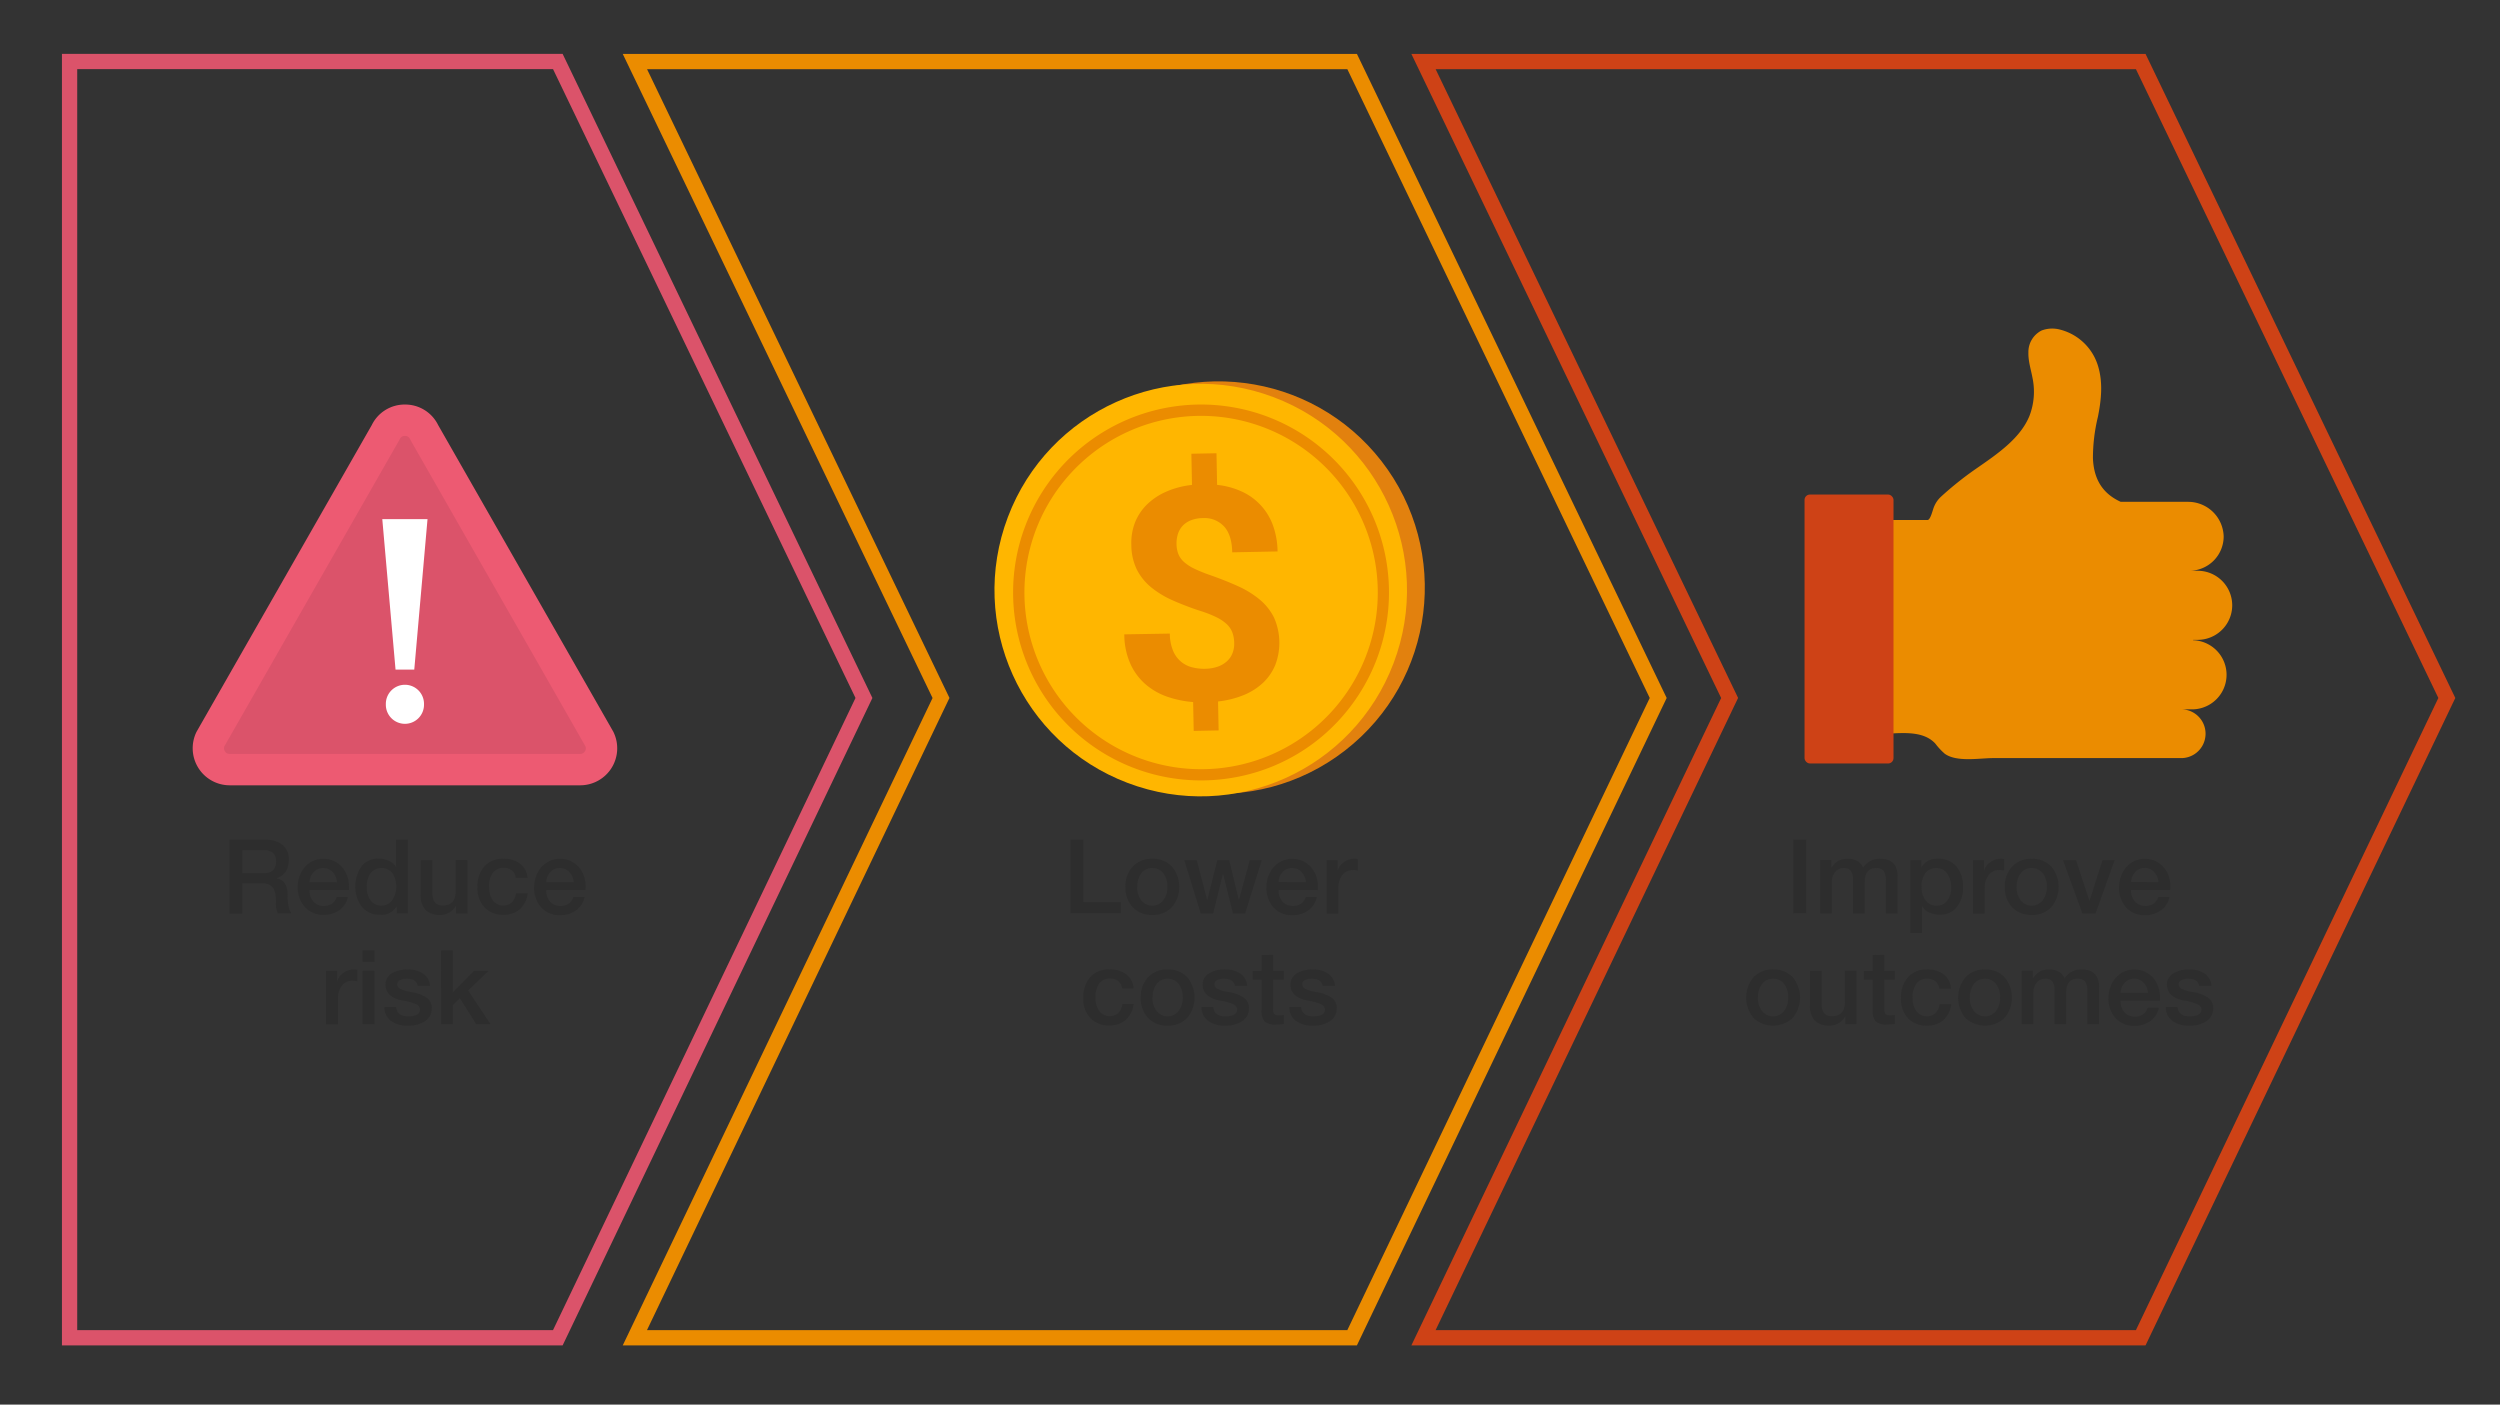 <svg id="Capa_1" data-name="Capa 1" xmlns="http://www.w3.org/2000/svg" width="655" height="368" viewBox="0 0 655 368"><rect x="0" y="0" width="655" height="368" fill="#333333" stroke="none"/><path d="M353,18.12l79.23,164.75L353,348.49H169.51l78.42-163.9.83-1.73-.83-1.73-78.4-163H353m2.51-4H163.16l81.17,168.75L163.16,352.49H355.51l81.16-169.62L355.51,14.12Z" style="fill:#eb8c00"/><path d="M559.61,18.12l79.24,164.75L559.61,348.49H376.13l78.42-163.9.83-1.73-.83-1.73-78.41-163H559.61m2.52-4H369.78l81.16,168.75L369.78,352.49H562.13l81.16-169.62L562.13,14.12Z" style="fill:#ce4216"/><path d="M144.9,18.12l79.24,164.75L144.89,348.49H20.23V18.12H144.9m2.51-4H16.23V352.49H147.41l81.16-169.62L147.41,14.12Z" style="fill:#db536a"/><path d="M60.19,201.64a5.6,5.6,0,0,1-5-8L101,113.39a1.28,1.28,0,0,0,.11-.2,5.6,5.6,0,0,1,10,0c0,.07.07.14.11.2L157,193.63a5.6,5.6,0,0,1-5.05,8Z" style="fill:#db536a"/><path d="M106.09,114.21a1.38,1.38,0,0,1,1.33.82l.21.4,45.74,80.07a1.38,1.38,0,0,1-.12,1.33,1.41,1.41,0,0,1-1.27.7H60.19a1.41,1.41,0,0,1-1.27-.7,1.43,1.43,0,0,1-.12-1.33l45.74-80.07a3,3,0,0,0,.21-.4,1.41,1.41,0,0,1,1.34-.82m0-8.22a9.58,9.58,0,0,0-8.68,5.37L51.51,191.7a9.71,9.71,0,0,0,8.68,14.05H152a9.7,9.7,0,0,0,8.68-14.05l-45.89-80.34a9.6,9.6,0,0,0-8.68-5.37Z" style="fill:#ed5a72"/><polygon points="108.54 175.43 103.63 175.43 100.16 136.02 112.01 136.02 108.54 175.43" style="fill:#fff"/><path d="M106.09,189.64h0a5,5,0,0,1-5-5v-.23a5,5,0,0,1,5-5h0a5,5,0,0,1,5,5v.23A5,5,0,0,1,106.09,189.64Z" style="fill:#fff"/><circle cx="319.27" cy="153.96" r="54.03" transform="translate(-27.34 228.1) rotate(-37.82)" style="fill:#e2810e"/><circle cx="314.6" cy="154.6" r="54.03" transform="translate(58.52 393.98) rotate(-69.24)" style="fill:#ffb600"/><path d="M321.45,204a49.24,49.24,0,1,1,32.49-19.06A48.89,48.89,0,0,1,321.45,204Zm-13.12-94.61a46.29,46.29,0,1,0,52.21,39.49A46.33,46.33,0,0,0,308.33,109.39Z" style="fill:#eb8c00"/><path d="M323.36,168.46a8.06,8.06,0,0,0-.51-2.82,5.8,5.8,0,0,0-1.52-2.18,11.11,11.11,0,0,0-2.69-1.78,30,30,0,0,0-4-1.57,74.93,74.93,0,0,1-7.38-2.81,24.62,24.62,0,0,1-5.7-3.46,14.56,14.56,0,0,1-3.73-4.66,15,15,0,0,1-1.42-6.43,14.74,14.74,0,0,1,1-5.94,13.65,13.65,0,0,1,3.19-4.72,17,17,0,0,1,5.06-3.32,22.7,22.7,0,0,1,6.64-1.72l-.16-8.17,6.58-.13.16,8.29a20.31,20.31,0,0,1,6.45,1.74,15.48,15.48,0,0,1,8.17,8.83,20.75,20.75,0,0,1,1.22,6.87l-11.88.23c-.05-3.05-.78-5.32-2.16-6.81a7,7,0,0,0-5.49-2.16,8.8,8.8,0,0,0-3.18.58,6,6,0,0,0-2.17,1.45,5.68,5.68,0,0,0-1.23,2.15,8.11,8.11,0,0,0-.36,2.64,7.56,7.56,0,0,0,.46,2.55,5.64,5.64,0,0,0,1.46,2.09,11.36,11.36,0,0,0,2.71,1.78,38.9,38.9,0,0,0,4.16,1.69q4,1.41,7.32,2.91a25,25,0,0,1,5.68,3.5,14.74,14.74,0,0,1,3.73,4.68,16.28,16.28,0,0,1,.36,12.44,13.58,13.58,0,0,1-3.21,4.69,16.65,16.65,0,0,1-5.1,3.23,24.66,24.66,0,0,1-6.69,1.66l.15,7.59-6.53.13-.15-7.56a27.5,27.5,0,0,1-6.63-1.35,17.51,17.51,0,0,1-5.71-3.2,15.61,15.61,0,0,1-4.05-5.36,19,19,0,0,1-1.64-7.83L306.5,166a11.65,11.65,0,0,0,.85,4.51,7.44,7.44,0,0,0,2.09,2.86,7.31,7.31,0,0,0,2.93,1.47,12.28,12.28,0,0,0,3.31.38,10.62,10.62,0,0,0,3.38-.56,7,7,0,0,0,2.42-1.43,5.52,5.52,0,0,0,1.44-2.11A6.81,6.81,0,0,0,323.36,168.46Z" style="fill:#eb8c00"/><path d="M574.63,167.64h1.16a9.05,9.05,0,0,0,0-18.1H573.6a9,9,0,0,0,9-9,9.31,9.31,0,0,0-9.3-9.06H555.63c-5.35-2.43-7.08-6.69-7.28-11.37a45.75,45.75,0,0,1,1.29-10.85c.91-4.47,1.38-9.14,0-13.51a14,14,0,0,0-10.05-9.43,7.88,7.88,0,0,0-4.69.27,6.31,6.31,0,0,0-3.46,5.78c-.06,2.3.7,4.54,1.11,6.81a17.66,17.66,0,0,1-.81,9.73c-2.41,6-8.51,10.08-14.16,14a86.91,86.91,0,0,0-9,7.19,7.38,7.38,0,0,0-2.11,3.38c-.18.47-.75,2.76-1.45,2.76H479.78v56.09h12c4.89,0,11.65-1.46,15.28,2.5a17.41,17.41,0,0,0,2.48,2.66c3.15,2.25,9.1,1.13,12.7,1.13q22.14,0,44.28,0h5.2a6.39,6.39,0,0,0,0-12.77h2.88a9.06,9.06,0,0,0,0-18.11Z" style="fill:#eb8c00"/><rect x="472.79" y="129.57" width="23.31" height="70.46" rx="1.41" style="fill:#ce4216"/><path d="M473.22,220v19.28h-3.37V220Z" style="fill:#2d2d2d"/><path d="M484.21,225a4.75,4.75,0,0,1,2.42.6,3.42,3.42,0,0,1,1.5,1.72,5.1,5.1,0,0,1,4.4-2.32q4.64,0,4.64,4.59v9.75h-3.08v-8.42a4.53,4.53,0,0,0-.6-2.8,2.45,2.45,0,0,0-1.93-.69c-2,0-3,1.21-3,3.62v8.29h-3.08v-9.07a3.63,3.63,0,0,0-.52-2.07,2.14,2.14,0,0,0-1.91-.77,2.76,2.76,0,0,0-2.2,1,3.67,3.67,0,0,0-.88,2.52v8.37h-3.08v-14h2.92v1.94h.08a5.31,5.31,0,0,1,1.82-1.76A5.09,5.09,0,0,1,484.21,225Z" style="fill:#2d2d2d"/><path d="M507.78,225a6,6,0,0,1,4.79,2,8,8,0,0,1,1.75,5.39,8.11,8.11,0,0,1-1.64,5.26,5.34,5.34,0,0,1-4.38,2,6.65,6.65,0,0,1-2.81-.57,4.09,4.09,0,0,1-1.87-1.62h-.05v7h-3.08V225.35h2.92v1.89h0A4.55,4.55,0,0,1,507.78,225Zm-4.32,7.37a5.53,5.53,0,0,0,1.08,3.55,3.46,3.46,0,0,0,2.84,1.37,3.38,3.38,0,0,0,2.82-1.34,5.69,5.69,0,0,0,1-3.58,5.8,5.8,0,0,0-1.05-3.51,3.37,3.37,0,0,0-2.84-1.43,3.43,3.43,0,0,0-2.86,1.31A5.72,5.72,0,0,0,503.46,232.34Z" style="fill:#2d2d2d"/><path d="M523.93,225a4.94,4.94,0,0,1,1.16.08v3a7.51,7.51,0,0,0-1.32-.13,3.36,3.36,0,0,0-2.77,1.36,5.3,5.3,0,0,0-1,3.31v6.75h-3.08v-14h2.89v2.7h.05a3.85,3.85,0,0,1,1.61-2.19A4.61,4.61,0,0,1,523.93,225Z" style="fill:#2d2d2d"/><path d="M532.33,225a6.81,6.81,0,0,1,5.09,2,8.34,8.34,0,0,1,0,10.71,6.82,6.82,0,0,1-5.1,2,6.73,6.73,0,0,1-5.13-2,7.46,7.46,0,0,1-1.92-5.36,7.37,7.37,0,0,1,1.93-5.32A6.75,6.75,0,0,1,532.33,225Zm-4,7.35a5.55,5.55,0,0,0,1.09,3.53,3.66,3.66,0,0,0,5.77,0,5.6,5.6,0,0,0,1.08-3.53,5.55,5.55,0,0,0-1.08-3.57,3.56,3.56,0,0,0-2.92-1.35,3.45,3.45,0,0,0-2.86,1.38A5.57,5.57,0,0,0,528.36,232.32Z" style="fill:#2d2d2d"/><path d="M543.91,225.35l3.54,10.72h0l3.4-10.72h3.19l-5,14h-3.45l-5.08-14Z" style="fill:#2d2d2d"/><path d="M562,225a6.45,6.45,0,0,1,3.45,1,6.73,6.73,0,0,1,2.31,2.51,7.79,7.79,0,0,1,.88,3.63c0,.27,0,.62-.06,1.06H558.35a4.29,4.29,0,0,0,1,3,3.49,3.49,0,0,0,2.72,1.15,3.68,3.68,0,0,0,2.2-.61,3.42,3.42,0,0,0,1.2-1.71h2.91a5.51,5.51,0,0,1-2.18,3.45,6.91,6.91,0,0,1-4.13,1.3,6.51,6.51,0,0,1-5-2,7.59,7.59,0,0,1-1.87-5.35,8.06,8.06,0,0,1,1-3.94,6.6,6.6,0,0,1,2.43-2.58A6.84,6.84,0,0,1,562,225Zm3.51,6.13a4.25,4.25,0,0,0-1.11-2.64A3.3,3.3,0,0,0,562,227.4a3.37,3.37,0,0,0-2.53,1,4.22,4.22,0,0,0-1.12,2.68Z" style="fill:#2d2d2d"/><path d="M464.57,254a6.79,6.79,0,0,1,5.09,2,8.31,8.31,0,0,1,0,10.71,7.53,7.53,0,0,1-10.23,0,8.37,8.37,0,0,1,0-10.68A6.75,6.75,0,0,1,464.57,254Zm-4,7.35a5.55,5.55,0,0,0,1.09,3.53,3.66,3.66,0,0,0,5.77,0,5.6,5.6,0,0,0,1.08-3.53,5.55,5.55,0,0,0-1.08-3.57,3.54,3.54,0,0,0-2.92-1.35,3.45,3.45,0,0,0-2.86,1.38A5.57,5.57,0,0,0,460.6,261.32Z" style="fill:#2d2d2d"/><path d="M477.26,254.35V263q0,3.24,2.67,3.24c2.29,0,3.43-1.24,3.43-3.7v-8.21h3.08v14h-3v-1.94h-.05a4.64,4.64,0,0,1-4,2.32,5.17,5.17,0,0,1-3.94-1.34,5.75,5.75,0,0,1-1.24-4v-9Z" style="fill:#2d2d2d"/><path d="M493.68,250.17v4.18h2.78v2.3h-2.78v7.61a2.2,2.2,0,0,0,.31,1.43,1.67,1.67,0,0,0,1.22.32,3.88,3.88,0,0,0,1.25-.1v2.37a18.74,18.74,0,0,1-2,.16,4.34,4.34,0,0,1-3-.81,4.09,4.09,0,0,1-.82-2.94v-8h-2.33v-2.3h2.33v-4.18Z" style="fill:#2d2d2d"/><path d="M504.88,254a6.85,6.85,0,0,1,4.4,1.33,5.06,5.06,0,0,1,1.89,3.72h-3.08a2.94,2.94,0,0,0-1-1.94,3.31,3.31,0,0,0-2.17-.68,3.43,3.43,0,0,0-2.81,1.27,6,6,0,0,0-1,3.81,5.7,5.7,0,0,0,1,3.44,3.43,3.43,0,0,0,4.92.54,3.87,3.87,0,0,0,1.12-2.39h3.08a6.79,6.79,0,0,1-2.09,4.2,6.38,6.38,0,0,1-4.31,1.42,6.51,6.51,0,0,1-4.92-1.93,7.3,7.3,0,0,1-1.85-5.28,7.88,7.88,0,0,1,1.82-5.47A6.43,6.43,0,0,1,504.88,254Z" style="fill:#2d2d2d"/><path d="M520.08,254a6.79,6.79,0,0,1,5.09,2,8.31,8.31,0,0,1,0,10.71,7.53,7.53,0,0,1-10.23,0A8.37,8.37,0,0,1,515,256,6.76,6.76,0,0,1,520.08,254Zm-4,7.35a5.55,5.55,0,0,0,1.1,3.53,3.65,3.65,0,0,0,5.76,0,5.6,5.6,0,0,0,1.08-3.53,5.55,5.55,0,0,0-1.08-3.57,3.54,3.54,0,0,0-2.92-1.35,3.46,3.46,0,0,0-2.86,1.38A5.57,5.57,0,0,0,516.11,261.32Z" style="fill:#2d2d2d"/><path d="M537,254a4.75,4.75,0,0,1,2.42.6,3.42,3.42,0,0,1,1.5,1.72,5.1,5.1,0,0,1,4.4-2.32q4.63,0,4.64,4.59v9.75h-3.08v-8.42a4.53,4.53,0,0,0-.6-2.8,2.45,2.45,0,0,0-1.93-.69q-3,0-3,3.62v8.29h-3.08v-9.07a3.71,3.71,0,0,0-.51-2.07,2.17,2.17,0,0,0-1.92-.77,2.78,2.78,0,0,0-2.2,1,3.67,3.67,0,0,0-.88,2.52v8.37h-3.08v-14h2.92v1.94h.08a5.31,5.31,0,0,1,1.82-1.76A5.09,5.09,0,0,1,537,254Z" style="fill:#2d2d2d"/><path d="M559.26,254a6.45,6.45,0,0,1,3.45,1,6.57,6.57,0,0,1,2.31,2.51,7.79,7.79,0,0,1,.88,3.63c0,.27,0,.62,0,1.06H555.59a4.25,4.25,0,0,0,1,3,3.46,3.46,0,0,0,2.71,1.15,3.66,3.66,0,0,0,2.2-.61,3.42,3.42,0,0,0,1.2-1.71h2.92a5.57,5.57,0,0,1-2.19,3.45,6.91,6.91,0,0,1-4.13,1.3,6.51,6.51,0,0,1-5-2,7.63,7.63,0,0,1-1.87-5.35,8,8,0,0,1,1-3.94,6.6,6.6,0,0,1,2.43-2.58A6.78,6.78,0,0,1,559.26,254Zm3.51,6.13a4.19,4.19,0,0,0-1.11-2.64,3.3,3.3,0,0,0-2.43-1.06,3.33,3.33,0,0,0-2.52,1,4.16,4.16,0,0,0-1.12,2.68Z" style="fill:#2d2d2d"/><path d="M573.57,254a6.89,6.89,0,0,1,4.06,1.1,4.18,4.18,0,0,1,1.77,3.2h-3.21c-.24-1.25-1.18-1.87-2.84-1.87a3.86,3.86,0,0,0-1.83.37,1.15,1.15,0,0,0-.71,1.06,1.36,1.36,0,0,0,.76,1.19,8.94,8.94,0,0,0,2.78.84,10.4,10.4,0,0,1,4.2,1.51,3.27,3.27,0,0,1,1.31,2.78,3.88,3.88,0,0,1-1.7,3.31,7.61,7.61,0,0,1-4.54,1.23,7.2,7.2,0,0,1-4.48-1.27,4.39,4.39,0,0,1-1.7-3.59h3.08c.18,1.62,1.23,2.43,3.16,2.43s3.1-.59,3.1-1.76a1.59,1.59,0,0,0-1.07-1.44,13.43,13.43,0,0,0-3.44-.93c-3-.58-4.53-2-4.53-4.16a3.34,3.34,0,0,1,1.6-2.93A7.53,7.53,0,0,1,573.57,254Z" style="fill:#2d2d2d"/><path d="M69.46,220A7.17,7.17,0,0,1,74,221.35a4.68,4.68,0,0,1,1.66,3.89c0,2.51-1.06,4.12-3.19,4.86v.06a2.91,2.91,0,0,1,2.14,1.27,5.07,5.07,0,0,1,.72,2.86c0,2.54.36,4.21,1.06,5H72.81a5.48,5.48,0,0,1-.51-2.86c0-2-.3-3.37-.89-4a3.56,3.56,0,0,0-2.84-1H63.49v7.94H60.12V220Zm-.35,8.78q3.21,0,3.21-3.08a2.89,2.89,0,0,0-.77-2.23,3.52,3.52,0,0,0-2.47-.71H63.49v6Z" style="fill:#2d2d2d"/><path d="M84.77,225a6.52,6.52,0,0,1,3.46,1,6.63,6.63,0,0,1,2.3,2.51,7.79,7.79,0,0,1,.88,3.63c0,.27,0,.62,0,1.06H81.1a4.25,4.25,0,0,0,1,3,3.46,3.46,0,0,0,2.71,1.15,3.66,3.66,0,0,0,2.2-.61,3.42,3.42,0,0,0,1.2-1.71h2.92A5.57,5.57,0,0,1,89,238.39a6.91,6.91,0,0,1-4.13,1.3,6.47,6.47,0,0,1-4.95-2A7.59,7.59,0,0,1,78,232.37a8,8,0,0,1,1-3.94,6.6,6.6,0,0,1,2.43-2.58A6.78,6.78,0,0,1,84.77,225Zm3.51,6.13a4.19,4.19,0,0,0-1.11-2.64,3.26,3.26,0,0,0-2.43-1.06,3.36,3.36,0,0,0-2.52,1,4.16,4.16,0,0,0-1.12,2.68Z" style="fill:#2d2d2d"/><path d="M106.86,220v19.28h-2.92v-1.89h0a4.48,4.48,0,0,1-4.32,2.27,6,6,0,0,1-4.78-2,9.25,9.25,0,0,1-.11-10.7,5.41,5.41,0,0,1,4.4-2,6.64,6.64,0,0,1,2.77.58,4.22,4.22,0,0,1,1.88,1.61h0V220ZM96.11,232.48a5.41,5.41,0,0,0,1,3.43,3.4,3.4,0,0,0,2.81,1.35,3.36,3.36,0,0,0,2.86-1.42,6.63,6.63,0,0,0,0-7.13,3.7,3.7,0,0,0-5.71.07A6,6,0,0,0,96.11,232.48Z" style="fill:#2d2d2d"/><path d="M113.28,225.35V234c0,2.16.89,3.24,2.68,3.24,2.28,0,3.42-1.24,3.42-3.7v-8.21h3.08v14h-3v-1.94h-.06a4.64,4.64,0,0,1-4,2.32,5.14,5.14,0,0,1-3.94-1.34,5.7,5.7,0,0,1-1.25-4v-9Z" style="fill:#2d2d2d"/><path d="M131.91,225a6.83,6.83,0,0,1,4.4,1.33A5.06,5.06,0,0,1,138.2,230h-3.08a2.94,2.94,0,0,0-1-1.94,3.31,3.31,0,0,0-2.17-.68,3.44,3.44,0,0,0-2.81,1.27,6,6,0,0,0-1,3.81,5.69,5.69,0,0,0,1,3.44,3.17,3.17,0,0,0,2.72,1.34,3.13,3.13,0,0,0,2.2-.8,3.87,3.87,0,0,0,1.12-2.39h3.08a6.74,6.74,0,0,1-2.09,4.2,6.36,6.36,0,0,1-4.31,1.42,6.51,6.51,0,0,1-4.92-1.93,7.3,7.3,0,0,1-1.85-5.28,7.88,7.88,0,0,1,1.82-5.47A6.43,6.43,0,0,1,131.91,225Z" style="fill:#2d2d2d"/><path d="M146.79,225a6.45,6.45,0,0,1,3.45,1,6.57,6.57,0,0,1,2.31,2.51,7.79,7.79,0,0,1,.88,3.63c0,.27,0,.62-.05,1.06H143.12a4.25,4.25,0,0,0,1,3,3.46,3.46,0,0,0,2.71,1.15,3.66,3.66,0,0,0,2.2-.61,3.42,3.42,0,0,0,1.2-1.71h2.92a5.57,5.57,0,0,1-2.19,3.45,6.91,6.91,0,0,1-4.13,1.3,6.47,6.47,0,0,1-5-2,7.59,7.59,0,0,1-1.88-5.35,8,8,0,0,1,1-3.94,6.6,6.6,0,0,1,2.43-2.58A6.78,6.78,0,0,1,146.79,225Zm3.51,6.13a4.19,4.19,0,0,0-1.11-2.64,3.3,3.3,0,0,0-2.43-1.06,3.35,3.35,0,0,0-2.52,1,4.16,4.16,0,0,0-1.12,2.68Z" style="fill:#2d2d2d"/><path d="M92.47,254a4.94,4.94,0,0,1,1.16.08v3a7.71,7.71,0,0,0-1.33-.13,3.34,3.34,0,0,0-2.76,1.36,5.31,5.31,0,0,0-1,3.31v6.75H85.45v-14h2.88v2.7h.06a3.83,3.83,0,0,1,1.6-2.19A4.64,4.64,0,0,1,92.47,254Z" style="fill:#2d2d2d"/><path d="M98.11,249V252H95V249Zm0,5.32v14H95v-14Z" style="fill:#2d2d2d"/><path d="M106.83,254a6.89,6.89,0,0,1,4.06,1.1,4.18,4.18,0,0,1,1.77,3.2h-3.21c-.24-1.25-1.18-1.87-2.84-1.87a3.86,3.86,0,0,0-1.83.37,1.15,1.15,0,0,0-.71,1.06,1.36,1.36,0,0,0,.76,1.19,8.94,8.94,0,0,0,2.78.84,10.4,10.4,0,0,1,4.2,1.51,3.27,3.27,0,0,1,1.31,2.78,3.88,3.88,0,0,1-1.7,3.31,7.58,7.58,0,0,1-4.54,1.23,7.2,7.2,0,0,1-4.48-1.27,4.41,4.41,0,0,1-1.7-3.59h3.08c.18,1.62,1.23,2.43,3.16,2.43s3.1-.59,3.1-1.76a1.59,1.59,0,0,0-1.06-1.44,13.66,13.66,0,0,0-3.45-.93c-3-.58-4.53-2-4.53-4.16a3.34,3.34,0,0,1,1.6-2.93A7.53,7.53,0,0,1,106.83,254Z" style="fill:#2d2d2d"/><path d="M118.63,249v11l5.56-5.64H128l-5.35,5.13,5.86,8.83h-3.75l-4.27-6.78-1.83,1.78v5h-3.08V249Z" style="fill:#2d2d2d"/><path d="M283.84,220v16.36h9.81v2.92H280.47V220Z" style="fill:#2d2d2d"/><path d="M301.93,225a6.78,6.78,0,0,1,5.09,2,8.33,8.33,0,0,1,0,10.71,6.82,6.82,0,0,1-5.11,2,6.73,6.73,0,0,1-5.12-2,7.46,7.46,0,0,1-1.92-5.36,7.37,7.37,0,0,1,1.93-5.32A6.74,6.74,0,0,1,301.93,225Zm-4,7.35a5.55,5.55,0,0,0,1.09,3.53,3.65,3.65,0,0,0,5.76,0,5.6,5.6,0,0,0,1.08-3.53,5.55,5.55,0,0,0-1.08-3.57,3.53,3.53,0,0,0-2.91-1.35,3.45,3.45,0,0,0-2.86,1.38A5.51,5.51,0,0,0,298,232.32Z" style="fill:#2d2d2d"/><path d="M313.54,225.35l2.73,10.42h.05l2.62-10.42h3.11l2.51,10.42h.05l2.84-10.42h3.13l-4.37,14h-3.16l-2.59-10.37h-.06l-2.56,10.37H314.6l-4.32-14Z" style="fill:#2d2d2d"/><path d="M338.63,225a6.45,6.45,0,0,1,3.45,1,6.65,6.65,0,0,1,2.31,2.51,7.79,7.79,0,0,1,.88,3.63c0,.27,0,.62,0,1.06H335a4.29,4.29,0,0,0,1,3,3.49,3.49,0,0,0,2.72,1.15,3.66,3.66,0,0,0,2.2-.61,3.42,3.42,0,0,0,1.2-1.71H345a5.57,5.57,0,0,1-2.19,3.45,6.91,6.91,0,0,1-4.13,1.3,6.51,6.51,0,0,1-5-2,7.63,7.63,0,0,1-1.87-5.35,8,8,0,0,1,1-3.94,6.46,6.46,0,0,1,2.43-2.58A6.78,6.78,0,0,1,338.63,225Zm3.51,6.13a4.19,4.19,0,0,0-1.11-2.64,3.3,3.3,0,0,0-2.43-1.06,3.33,3.33,0,0,0-2.52,1A4.16,4.16,0,0,0,335,231.1Z" style="fill:#2d2d2d"/><path d="M354.58,225a4.88,4.88,0,0,1,1.16.08v3a7.51,7.51,0,0,0-1.32-.13,3.37,3.37,0,0,0-2.77,1.36,5.36,5.36,0,0,0-1,3.31v6.75h-3.07v-14h2.88v2.7h.06a3.83,3.83,0,0,1,1.6-2.19A4.61,4.61,0,0,1,354.58,225Z" style="fill:#2d2d2d"/><path d="M290.74,254a6.88,6.88,0,0,1,4.41,1.33A5.08,5.08,0,0,1,297,259H294a3,3,0,0,0-1-1.94,3.3,3.3,0,0,0-2.17-.68,3.44,3.44,0,0,0-2.81,1.27,6,6,0,0,0-1,3.81,5.69,5.69,0,0,0,1,3.44,3.44,3.44,0,0,0,4.93.54,4,4,0,0,0,1.12-2.39H297a6.74,6.74,0,0,1-2.09,4.2,6.35,6.35,0,0,1-4.3,1.42,6.52,6.52,0,0,1-4.93-1.93,7.34,7.34,0,0,1-1.85-5.28,7.92,7.92,0,0,1,1.82-5.47A6.44,6.44,0,0,1,290.74,254Z" style="fill:#2d2d2d"/><path d="M305.94,254a6.78,6.78,0,0,1,5.09,2,8.33,8.33,0,0,1,0,10.71,6.82,6.82,0,0,1-5.11,2,6.73,6.73,0,0,1-5.12-2,7.46,7.46,0,0,1-1.92-5.36,7.37,7.37,0,0,1,1.93-5.32A6.74,6.74,0,0,1,305.94,254Zm-4,7.35a5.55,5.55,0,0,0,1.09,3.53,3.65,3.65,0,0,0,5.76,0,5.6,5.6,0,0,0,1.08-3.53,5.55,5.55,0,0,0-1.08-3.57,3.53,3.53,0,0,0-2.91-1.35,3.45,3.45,0,0,0-2.86,1.38A5.57,5.57,0,0,0,302,261.32Z" style="fill:#2d2d2d"/><path d="M320.93,254a6.89,6.89,0,0,1,4.06,1.1,4.18,4.18,0,0,1,1.77,3.2h-3.21c-.23-1.25-1.18-1.87-2.84-1.87a3.89,3.89,0,0,0-1.83.37,1.14,1.14,0,0,0-.7,1.06,1.35,1.35,0,0,0,.75,1.19,9,9,0,0,0,2.78.84,10.4,10.4,0,0,1,4.2,1.51,3.27,3.27,0,0,1,1.31,2.78,3.88,3.88,0,0,1-1.7,3.31,7.58,7.58,0,0,1-4.54,1.23,7.2,7.2,0,0,1-4.48-1.27,4.41,4.41,0,0,1-1.7-3.59h3.08c.18,1.62,1.23,2.43,3.16,2.43s3.1-.59,3.1-1.76a1.59,1.59,0,0,0-1.06-1.44,13.66,13.66,0,0,0-3.45-.93c-3-.58-4.53-2-4.53-4.16a3.34,3.34,0,0,1,1.6-2.93A7.53,7.53,0,0,1,320.93,254Z" style="fill:#2d2d2d"/><path d="M333.57,250.17v4.18h2.78v2.3h-2.78v7.61a2.2,2.2,0,0,0,.31,1.43,1.67,1.67,0,0,0,1.22.32,3.88,3.88,0,0,0,1.25-.1v2.37a18.74,18.74,0,0,1-2,.16,4.34,4.34,0,0,1-3-.81,4.09,4.09,0,0,1-.82-2.94v-8h-2.33v-2.3h2.33v-4.18Z" style="fill:#2d2d2d"/><path d="M343.93,254a6.92,6.92,0,0,1,4.07,1.1,4.24,4.24,0,0,1,1.77,3.2h-3.22c-.23-1.25-1.18-1.87-2.83-1.87a3.91,3.91,0,0,0-1.84.37,1.14,1.14,0,0,0-.7,1.06,1.34,1.34,0,0,0,.76,1.19,8.94,8.94,0,0,0,2.78.84,10.4,10.4,0,0,1,4.19,1.51,3.25,3.25,0,0,1,1.32,2.78,3.87,3.87,0,0,1-1.71,3.31,7.55,7.55,0,0,1-4.53,1.23,7.18,7.18,0,0,1-4.48-1.27,4.42,4.42,0,0,1-1.71-3.59h3.08c.18,1.62,1.24,2.43,3.16,2.43s3.11-.59,3.11-1.76a1.61,1.61,0,0,0-1.07-1.44,13.56,13.56,0,0,0-3.44-.93c-3-.58-4.54-2-4.54-4.16a3.35,3.35,0,0,1,1.61-2.93A7.52,7.52,0,0,1,343.93,254Z" style="fill:#2d2d2d"/></svg>